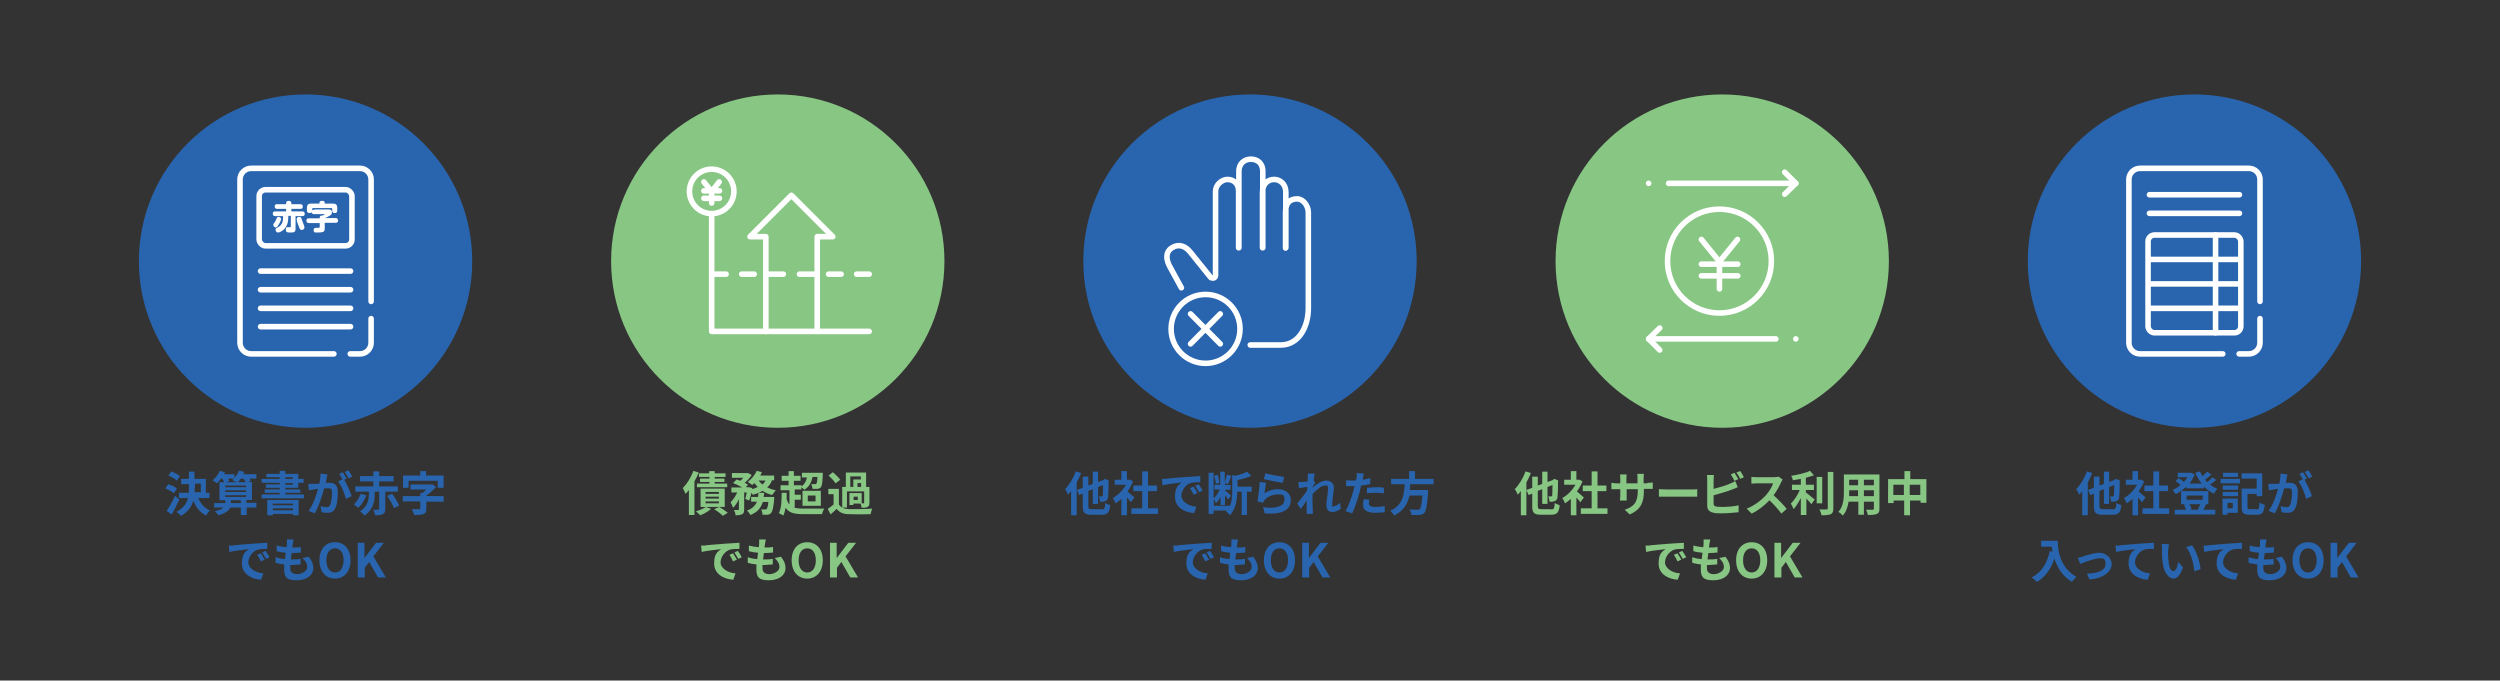 <?xml version="1.0" encoding="UTF-8"?>
<svg id="mv" xmlns="http://www.w3.org/2000/svg" version="1.1" viewBox="0 0 900 245">
  <rect x="0" y="0" width="900" height="245" fill="#333333" stroke="none"/>
  <!-- Generator: Adobe Illustrator 29.6.1, SVG Export Plug-In . SVG Version: 2.1.1 Build 9)  -->
  <g>
    <path d="M62.6,177.6c-.6-.6-2-1.3-3.1-1.8l1.1-1.5c1.1.4,2.5,1,3.1,1.6l-1.2,1.7ZM64.6,179.8c-.9,1.8-1.8,3.8-2.8,5.4l-1.8-1.3c.9-1.3,2.1-3.4,3-5.4l1.5,1.3ZM63.6,173c-.6-.6-1.9-1.4-3-1.8l1.1-1.5c1,.4,2.4,1.1,3.1,1.7l-1.2,1.7ZM71.3,179.1c.8,2.1,2.3,3.8,4.3,4.7-.5.4-1.1,1.2-1.4,1.8-2.2-1.1-3.7-3-4.6-5.4-.6,2.1-1.8,4-4.4,5.5-.4-.4-1.1-1.1-1.7-1.4,2.6-1.4,3.7-3.1,4.2-5h-3.3v-1.9h3.6c0-.6,0-1.1,0-1.7v-1.4h-2.8v-1.9h2.8v-2.6h2v2.6h4.1v5h1.3v1.9h-4.1ZM70.1,175.5c0,.6,0,1.1,0,1.7h2.2v-3.1h-2.1v1.4Z" fill="#2965af"/>
    <path d="M92.4,182.7h-3.6v2.7h-2.1v-2.7h-3.8c-.5,1.1-1.7,2.1-4.3,2.8-.3-.4-.8-1.1-1.3-1.5,1.7-.3,2.7-.8,3.2-1.3h-3.4v-1.6h4v-1h-2.1v-6.5h1.7c-.2-.4-.4-.9-.7-1.3h-.4c-.5.6-1,1.2-1.5,1.7-.4-.3-1.2-.9-1.6-1.1,1.1-.8,2.1-2.1,2.6-3.4l1.9.5c-.1.2-.2.5-.4.7h3.8v1.3c.7-.7,1.3-1.6,1.6-2.6l1.9.5c-.1.3-.2.5-.3.8h4.7v1.6h-2.5c.2.3.4.5.5.7l-1.1.5h1.5v6.5h-2v1h3.6v1.6ZM81.1,174.8v.6h7.5v-.6h-7.5ZM81.1,177.1h7.5v-.6h-7.5v.6ZM81.1,178.9h7.5v-.6h-7.5v.6ZM82.1,172.3c.2.3.4.6.4.9l-1.1.4h3.7c-.5-.3-1.1-.6-1.5-.8.2-.2.4-.3.6-.5h-2.1ZM86.7,181.1v-1h-3.6v1h3.6ZM86.7,172.3c-.3.5-.7.9-1.1,1.3h2.9c-.2-.4-.6-.9-.9-1.3h-.9Z" fill="#2965af"/>
    <path d="M102.7,175.6v.6h5.4v1.2h-5.4v.6h6.7v1.4h-15.2v-1.4h6.5v-.6h-5.4v-1.2h5.4v-.6h-5v-1.2h5v-.6h-6.5v-1.4h6.5v-.6h-4.8v-1.2h4.8v-1.1h2v1.1h4.7v1.8h1.9v1.4h-1.9v1.8h-4.7ZM96.2,180h11.3v5.5h-2v-.5h-7.3v.5h-2v-5.5ZM98.2,181.3v.6h7.3v-.6h-7.3ZM105.5,183.7v-.7h-7.3v.7h7.3ZM102.7,172.4h2.7v-.6h-2.7v.6ZM102.7,174.5h2.7v-.6h-2.7v.6Z" fill="#2965af"/>
    <path d="M117.9,170.7c-.1.4-.2,1-.3,1.4-.1.5-.2,1.1-.4,1.7.6,0,1.1,0,1.4,0,1.8,0,3,.8,3,3.2s-.2,4.7-1,6.1c-.6,1.2-1.5,1.5-2.8,1.5s-1.4-.1-2-.2l-.4-2.2c.6.2,1.6.4,2.1.4s1-.2,1.3-.7c.5-.9.7-2.9.7-4.6s-.6-1.5-1.6-1.5-.7,0-1.2,0c-.7,2.5-1.9,6.5-3.4,9l-2.2-.9c1.6-2.2,2.8-5.6,3.4-7.9-.6,0-1.1.1-1.4.2-.5,0-1.3.2-1.9.3l-.2-2.3c.6,0,1.2,0,1.8,0,.5,0,1.3,0,2.2-.1.2-1.3.4-2.5.4-3.6l2.5.3ZM123.9,172.7c1,1.5,2.2,4.4,2.7,5.9l-2.1,1c-.4-1.9-1.6-4.8-2.8-6.3l1.6-.7c-.3-.6-.8-1.5-1.2-2l1.3-.6c.4.6,1,1.7,1.4,2.3l-.9.4ZM125.5,172.2c-.4-.7-.9-1.7-1.4-2.3l1.3-.6c.5.6,1.1,1.7,1.4,2.3l-1.3.6Z" fill="#2965af"/>
    <path d="M131.9,178.3c-.6,1.6-1.7,3.4-2.9,4.5-.4-.4-1.2-.9-1.6-1.2,1.1-1,2-2.5,2.4-3.8l2.1.5ZM138.7,177v6.2c0,1-.2,1.6-.9,1.9-.7.3-1.6.4-2.8.4,0-.6-.4-1.5-.6-2,.7,0,1.6,0,1.8,0,.2,0,.3,0,.3-.3v-6.2h-1.6v.8c0,2.4-.4,5.6-3.7,7.8-.3-.5-1.1-1.2-1.6-1.5,2.9-1.9,3.2-4.4,3.2-6.4v-.7h-4.9v-1.9h6.5v-1.8h-4.8v-1.9h4.8v-1.7h2.1v1.7h5.2v1.9h-5.2v1.8h6.7v1.9h-4.6ZM141.1,177.7c1,1.3,2.1,3.1,2.6,4.3l-1.9.9c-.4-1.2-1.5-3-2.4-4.4l1.8-.8Z" fill="#2965af"/>
    <path d="M159.9,180.6h-6.4v2.5c0,1.1-.2,1.6-1.1,2-.8.3-1.9.3-3.3.3-.1-.6-.5-1.5-.9-2.1,1,0,2.3,0,2.7,0,.3,0,.4,0,.4-.3v-2.5h-6.3v-1.9h6.3v-1.1h.7c.5-.4,1.1-.8,1.5-1.3h-5.7v-1.8h7.9c0-.1,1.3.9,1.3.9-1,1.1-2.3,2.3-3.7,3.2h0c0,.1,6.4.1,6.4.1v1.9ZM147.1,175.6h-2v-4.4h6.2v-1.6h2.1v1.6h6.3v4.4h-2.1v-2.5h-10.5v2.5Z" fill="#2965af"/>
    <path d="M84.1,196.3c1.4-.1,4.2-.4,7.3-.6,1.7-.1,3.6-.2,4.8-.3v2.2c-.9,0-2.3,0-3.2.2-2,.5-3.6,2.7-3.6,4.7s2.6,3.8,5.4,3.9l-.8,2.3c-3.5-.2-6.9-2.1-6.9-5.8s1.3-4.3,2.5-5.2c-1.5.2-5,.5-7,1l-.2-2.3c.7,0,1.3,0,1.6,0ZM95.2,201.5l-1.3.6c-.4-.9-.8-1.6-1.3-2.4l1.3-.5c.4.6,1,1.6,1.4,2.3ZM97.1,200.6l-1.3.6c-.5-.9-.9-1.5-1.4-2.3l1.2-.6c.4.6,1.1,1.6,1.4,2.3Z" fill="#2965af"/>
    <path d="M111.2,200.5c1.1,1.4,1.6,2.6,1.6,4,0,2.5-2.3,4.4-6,4.4s-4.5-1.2-4.5-4,0-1,.1-1.7c-1.2-.1-2.3-.3-3.2-.6v-2c1.2.4,2.3.6,3.4.7.1-.7.2-1.5.3-2.3-1.2-.1-2.4-.3-3.3-.6v-2c1.1.3,2.3.5,3.6.6,0-.5.1-1,.1-1.3,0-.5,0-.9,0-1.5h2.4c-.1.7-.2,1.2-.3,1.6,0,.3-.1.7-.2,1.3,1.2,0,2.3,0,3.1-.2v2c-1.1.1-2,.2-3.3.2-.1.7-.2,1.5-.3,2.3h.1c1,0,2.3,0,3.4-.2v2c-1,0-2,.2-3,.2h-.7c0,.5,0,.9,0,1.2,0,1.4.9,2.1,2.5,2.1s3.6-1.1,3.6-2.5-.6-2.2-1.7-3.3l2.4-.5Z" fill="#2965af"/>
    <path d="M115,201.7c0-4.1,2.3-6.5,5.6-6.5s5.6,2.4,5.6,6.5-2.3,6.6-5.6,6.6-5.6-2.5-5.6-6.6ZM123.7,201.7c0-2.7-1.2-4.3-3.1-4.3s-3.1,1.6-3.1,4.3,1.2,4.4,3.1,4.4,3.1-1.7,3.1-4.4Z" fill="#2965af"/>
    <path d="M128.7,195.4h2.5v5.5h0l4.2-5.5h2.8l-3.8,4.9,4.5,7.6h-2.8l-3.2-5.6-1.6,2.1v3.5h-2.5v-12.6Z" fill="#2965af"/>
  </g>
  <g>
    <path d="M251.5,170.2c-.4,1-.9,2.1-1.5,3.1v12.1h-2v-9c-.4.5-.8,1-1.2,1.4-.2-.5-.7-1.6-1-2.1,1.5-1.5,3-3.8,3.8-6.2l1.9.6ZM256,183.2c-1,.9-2.6,1.8-3.9,2.3-.4-.4-1.1-1.1-1.6-1.4,1.3-.4,2.7-1,3.6-1.6l1.9.7ZM255.3,171.7h-3.7v-1.3h3.7v-.8h2v.8h3.9v1.3h-3.9v.6h3.5v1.2h-3.5v.6h4.5v1.3h-10.9v-1.3h4.5v-.6h-3.4v-1.2h3.4v-.6ZM258.9,182.5c1.1.6,2.4,1.5,3.1,2.1l-1.8,1.1c-.6-.7-2-1.7-3.1-2.4l1.8-.8h-6.7v-6.6h8.7v6.6h-1.9ZM254,177.8h4.8v-.7h-4.8v.7ZM254,179.5h4.8v-.7h-4.8v.7ZM254,181.2h4.8v-.7h-4.8v.7Z" fill="#88c684"/>
    <path d="M277.9,173c-.4,1-1,1.8-1.7,2.5.9.4,2,.8,3.1,1-.4.4-1,1.2-1.3,1.7-1.3-.3-2.4-.8-3.5-1.5-1,.6-2.2,1.1-3.5,1.4-.1-.2-.3-.4-.5-.7-.2,1.1-.5,2.1-.8,2.8l-1.4-.6c.2-.6.4-1.5.5-2.3h-.9v6c0,.9-.1,1.5-.7,1.8-.6.3-1.3.4-2.4.4,0-.6-.3-1.4-.6-1.9.6,0,1.3,0,1.5,0,.2,0,.3,0,.3-.3v-3.6c-.6,1.3-1.3,2.4-2.1,3.1-.2-.6-.6-1.4-.9-2,.9-.8,1.8-2.2,2.4-3.5h-2.1v-1.8h3.9c-1-.6-2.2-1.2-3.3-1.6l1.3-1.3c.4.2.9.3,1.3.5.4-.3.7-.7,1.1-1.1h-4.1v-1.7h5.8c0,0,1.3.7,1.3.7-.6,1-1.5,2-2.5,2.8.5.3.9.5,1.2.7l-.8.9h1.1c0,0,1.2.3,1.2.3v.4c.7-.2,1.4-.5,2-.8-.4-.4-.9-.9-1.2-1.4-.3.3-.5.5-.8.7-.4-.3-1.2-.9-1.6-1.1,1.3-1,2.6-2.5,3.2-4l1.9.5c-.2.4-.4.8-.6,1.2h5v1.7h-1ZM278.7,179.1s0,.5,0,.8c-.3,2.9-.6,4.2-1.1,4.8-.4.4-.7.5-1.2.6-.4,0-1.1,0-1.9,0,0-.6-.2-1.4-.5-1.9.6,0,1.2,0,1.5,0s.4,0,.5-.2c.2-.2.5-1,.6-2.5h-2c-.6,2-1.8,3.7-4.5,4.7-.2-.5-.7-1.2-1.2-1.6,2-.7,3-1.8,3.6-3.2h-2.1v-1.7h2.5c0-.5.1-1,.2-1.5h2c0,.5-.1,1-.2,1.5h3.8ZM273.1,173c.4.5.8,1,1.4,1.4.5-.4.8-.9,1.1-1.4h-2.5Z" fill="#88c684"/>
    <path d="M285.8,182.7c.9.3,2.1.4,3.5.4,1.3,0,5.8,0,7.4,0-.3.5-.6,1.4-.8,2h-6.6c-3.2,0-5.2-.4-6.5-2.3-.2,1.1-.4,2-.8,2.8-.3-.2-1.2-.7-1.6-.9.9-1.7,1-4.4,1-7.3h1.8c0,.9,0,1.7,0,2.4.3.8.6,1.4,1,1.8v-5.1h-3.2v-1.8h2.9v-1.6h-2.5v-1.8h2.5v-1.7h1.9v1.7h2.4v1.8h-2.4v1.6h2.7v.4c1.1-.7,1.7-1.8,2-3.2h-1.8v-1.7h7.5s0,.5,0,.7c-.1,2.8-.3,4.1-.7,4.5-.3.4-.7.5-1.1.6-.4,0-1.1,0-1.9,0,0-.5-.2-1.2-.5-1.7.6,0,1.1,0,1.4,0s.4,0,.5-.2c.2-.2.3-.9.4-2.4h-1.8c-.4,2.1-1.3,3.6-2.9,4.6-.2-.2-.7-.6-1.1-.9v.8h-2.4v1.9h2.2v1.8h-2.2v2.7ZM288.9,176.7h6.6v5.4h-6.6v-5.4ZM290.8,180.5h2.8v-2.1h-2.8v2.1Z" fill="#88c684"/>
    <path d="M302,181.6c.7,1.1,1.9,1.6,3.6,1.7,2,0,6.1,0,8.4-.2-.2.5-.5,1.4-.6,2-2.1.1-5.7.1-7.8,0-2,0-3.4-.6-4.4-1.9-.7.7-1.4,1.3-2.2,2l-1-2c.7-.4,1.4-1,2.1-1.6v-3.7h-1.9v-1.9h3.8v5.4ZM300.8,174c-.5-.8-1.6-2-2.5-2.8l1.5-1.2c1,.8,2.1,1.9,2.7,2.7l-1.7,1.3ZM305,182.7h-1.8v-7.4h1.3v-5.2h7.3v5.2h1.2v5.7c0,.8-.1,1.2-.7,1.5-.5.3-1.2.3-2.1.3,0-.4-.2-1-.4-1.5h-2.6v.5h-1.4v-4.3h4.4v3.7h.7c.2,0,.2,0,.2-.2v-4.1h-6.2v5.9ZM306.2,175.3h1v-2.7h2.7v-1.1h-3.8v3.7ZM308.8,178.8h-1.5v1.2h1.5v-1.2ZM310,173.9h-1.3v1.4h1.3v-1.4Z" fill="#88c684"/>
    <path d="M254.1,196.3c1.4-.1,4.2-.4,7.3-.6,1.7-.1,3.6-.2,4.8-.3v2.2c-.9,0-2.3,0-3.2.2-2,.5-3.6,2.7-3.6,4.7s2.6,3.8,5.4,3.9l-.8,2.3c-3.5-.2-6.9-2.1-6.9-5.8s1.3-4.3,2.5-5.2c-1.5.2-5,.5-7,1l-.2-2.3c.7,0,1.3,0,1.6,0ZM265.2,201.5l-1.3.6c-.4-.9-.8-1.6-1.3-2.4l1.3-.5c.4.6,1,1.6,1.4,2.3ZM267.1,200.6l-1.3.6c-.5-.9-.9-1.5-1.4-2.3l1.2-.6c.4.6,1.1,1.6,1.4,2.3Z" fill="#88c684"/>
    <path d="M281.2,200.5c1.1,1.4,1.6,2.6,1.6,4,0,2.5-2.3,4.4-6,4.4s-4.5-1.2-4.5-4,0-1,.1-1.7c-1.2-.1-2.3-.3-3.2-.6v-2c1.2.4,2.3.6,3.4.7.1-.7.2-1.5.3-2.3-1.2-.1-2.4-.3-3.3-.6v-2c1.1.3,2.3.5,3.6.6,0-.5.1-1,.1-1.3,0-.5,0-.9,0-1.5h2.4c-.1.7-.2,1.2-.3,1.6,0,.3-.1.7-.2,1.3,1.2,0,2.3,0,3.1-.2v2c-1.1.1-2,.2-3.3.2-.1.7-.2,1.5-.3,2.3h.1c1,0,2.3,0,3.4-.2v2c-1,0-2,.2-3,.2h-.7c0,.5,0,.9,0,1.2,0,1.4.9,2.1,2.5,2.1s3.6-1.1,3.6-2.5-.6-2.2-1.7-3.3l2.4-.5Z" fill="#88c684"/>
    <path d="M285,201.7c0-4.1,2.3-6.5,5.6-6.5s5.6,2.4,5.6,6.5-2.3,6.6-5.6,6.6-5.6-2.5-5.6-6.6ZM293.7,201.7c0-2.7-1.2-4.3-3.1-4.3s-3.1,1.6-3.1,4.3,1.2,4.4,3.1,4.4,3.1-1.7,3.1-4.4Z" fill="#88c684"/>
    <path d="M298.7,195.4h2.5v5.5h0l4.2-5.5h2.8l-3.8,4.9,4.5,7.6h-2.8l-3.2-5.6-1.6,2.1v3.5h-2.5v-12.6Z" fill="#88c684"/>
  </g>
  <g>
    <path d="M389.2,170.3c-.4,1.1-1,2.3-1.6,3.4v11.8h-2v-8.7c-.4.5-.7.9-1.1,1.3-.2-.5-.7-1.6-1.1-2,1.5-1.5,3-3.9,3.9-6.4l1.9.6ZM396.6,183.4c1,0,1.2-.4,1.3-2.3.5.3,1.3.6,1.8.8-.3,2.5-.9,3.4-3,3.4h-3.8c-2.4,0-3.1-.7-3.1-3v-4.6l-1.3.5-.8-1.8,2.1-.8v-4h2v3.2l1.6-.6v-4.4h1.9v3.7l1.7-.6.3-.2.4-.3,1.4.5v.3c0,3-.1,5-.2,5.7,0,.8-.4,1.3-1,1.5-.5.2-1.3.3-1.9.2,0-.6-.2-1.4-.4-1.9.4,0,.9,0,1,0s.4,0,.4-.4c0-.3.1-1.4.1-3.7l-1.8.7v6.1h-1.9v-5.3l-1.6.6v5.4c0,1,.2,1.2,1.3,1.2h3.5Z" fill="#2965af"/>
    <path d="M407.2,180.9c-.4-.5-.9-1.2-1.5-1.8v6.4h-2v-5.9c-.7.6-1.4,1.2-2.1,1.6-.2-.5-.6-1.5-1-1.9,1.9-1,3.6-2.8,4.8-4.8h-4.1v-1.8h2.4v-3.1h2v3.1h1.1c0,0,1.1.6,1.1.6-.5,1.3-1.2,2.5-2,3.6.8.7,2.1,1.8,2.5,2.2l-1.2,1.6ZM416.9,183v2h-9.6v-2h3.9v-6.2h-3.2v-2h3.2v-5.1h2.1v5.1h3.2v2h-3.2v6.2h3.6Z" fill="#2965af"/>
    <path d="M420,172.3c1.4-.1,4.2-.4,7.3-.6,1.7-.1,3.6-.2,4.8-.3v2.2c-.9,0-2.3,0-3.2.2-2,.5-3.6,2.7-3.6,4.7s2.6,3.8,5.4,3.9l-.8,2.3c-3.5-.2-6.9-2.1-6.9-5.8s1.3-4.3,2.5-5.2c-1.5.2-5,.5-7,1l-.2-2.3c.7,0,1.3,0,1.6,0ZM431,177.5l-1.3.6c-.4-.9-.8-1.6-1.3-2.4l1.3-.5c.4.6,1,1.6,1.4,2.3ZM433,176.6l-1.3.6c-.5-.9-.9-1.5-1.4-2.3l1.2-.6c.4.6,1.1,1.6,1.4,2.3Z" fill="#2965af"/>
    <path d="M450.4,177h-1.5v8.4h-1.9v-8.4h-1.6c0,2.5-.4,6.1-2.6,8.5-.3-.4-1-1.1-1.4-1.4,0-.1.2-.2.3-.3h-4.8v1.2h-1.8v-14.8h1.8v9.2c.9-.7,1.7-2,2.2-3.2h-1.9v-1.7h2.1v-4.7h1.6v4c.3-.8.6-2.1.8-2.9l1.6.4c-.4,1-.9,2.2-1.2,3l-1.1-.4v.7h2v1.7h-2v.2c.5.4,1.8,1.6,2.2,2l-1.1,1.3c-.2-.4-.6-.9-1.1-1.5v3.5h-1.6v-2.9c-.5.9-1.1,1.8-1.7,2.3-.1-.5-.5-1.1-.7-1.6v2.5h5.8c.7-1.6.8-3.6.8-5.2v-5.9l1.2.3c1.5-.4,3.1-.9,4.1-1.5l1.6,1.5c-1.4.6-3.3,1.2-5,1.5v2.4h5.1v1.9ZM437.7,174.2c0-.8-.3-2-.6-2.9l1.2-.4c.4.9.6,2.1.7,2.9l-1.3.4Z" fill="#2965af"/>
    <path d="M455.1,177.7c1.5-1.1,3.2-1.6,4.9-1.6,3,0,4.7,1.8,4.7,3.9,0,3.1-2.4,5.4-9.4,4.8l-.6-2.2c5,.7,7.7-.5,7.7-2.7s-1-1.9-2.5-1.9-3.6.7-4.6,2c-.3.4-.5.6-.6,1l-2-.5c.3-1.6.7-4.9.8-7l2.3.3c-.2.9-.5,3-.6,3.9ZM455.6,170.4c1.6.5,5.3,1.1,6.7,1.3l-.5,2.1c-1.7-.2-5.5-1-6.8-1.3l.5-2Z" fill="#2965af"/>
    <path d="M482.8,183c-.8.7-1.8,1.3-3.2,1.3s-2.1-.9-2.1-2.5.6-4.3.6-5.8-.4-1.2-1.1-1.2c-1.3,0-3.1,1.5-4.5,3.1,0,.5,0,.9,0,1.4,0,1.4,0,2.8.1,4.4,0,.3,0,.9.1,1.3h-2.3c0-.4,0-1,0-1.2,0-1.3,0-2.3,0-3.7-.7,1.1-1.5,2.3-2.1,3.1l-1.3-1.9c1-1.2,2.7-3.4,3.6-4.8v-1.2c-.7.1-2,.3-3,.4l-.2-2.2c.5,0,.9,0,1.5,0,.5,0,1.2-.1,1.9-.2,0-.6,0-1.1,0-1.3,0-.5,0-1,0-1.5h2.5c-.1.5-.2,1.4-.4,2.5l.6.8c-.2.3-.6.8-.9,1.3,0,.1,0,.2,0,.4,1.3-1.2,3.3-2.5,4.9-2.5s2.7,1.1,2.7,2.5-.6,4.2-.6,6,.2.7.6.7c.6,0,1.4-.4,2.2-1.2l.3,2.4Z" fill="#2965af"/>
    <path d="M493.3,174.3c-1,.2-2.1.4-3.3.5-.2.7-.3,1.5-.5,2.2-.6,2.4-1.8,5.8-2.7,7.8l-2.4-.8c1-1.7,2.3-5.2,2.9-7.6.1-.4.2-.9.4-1.4-.4,0-.8,0-1.1,0-.8,0-1.4,0-2,0v-2.1c.8.1,1.4.1,2.1.1s1,0,1.5,0c0-.4.1-.7.2-1,0-.6.1-1.3,0-1.7l2.6.2c-.1.5-.3,1.2-.4,1.6v.6c.8-.2,1.8-.3,2.7-.6v2.1ZM493,179.8c-.1.5-.2,1-.2,1.4,0,.7.4,1.3,2.2,1.3s2.3-.1,3.5-.3v2.2c-1,.1-2.2.2-3.5.2-2.8,0-4.3-1-4.3-2.7s.2-1.6.3-2.2l2,.2ZM492,175.6c.9,0,2.1-.2,3.2-.2s2,0,3,.2v2c-.9-.1-1.9-.2-2.9-.2s-2.2,0-3.2.2v-2Z" fill="#2965af"/>
    <path d="M507.7,174.2c0,.7-.1,1.5-.2,2.2h6.6s0,.6,0,.9c-.3,4.6-.7,6.5-1.3,7.3-.5.5-1,.7-1.8.8-.6,0-1.8,0-2.9,0,0-.6-.3-1.4-.7-2,1.2.1,2.4.1,2.9.1s.6,0,.8-.2c.4-.4.7-1.9,1-4.9h-4.7c-.6,2.9-2.1,5.5-5.5,7.2-.3-.6-.9-1.3-1.4-1.7,4.6-2.1,5-6,5.2-9.6h-4.9v-1.9h6.5v-2.8h2.1v2.8h6.7v1.9h-8.2Z" fill="#2965af"/>
    <path d="M424.1,196.3c1.4-.1,4.2-.4,7.3-.6,1.7-.1,3.6-.2,4.8-.3v2.2c-.9,0-2.3,0-3.2.2-2,.5-3.6,2.7-3.6,4.7s2.6,3.8,5.4,3.9l-.8,2.3c-3.5-.2-6.9-2.1-6.9-5.8s1.3-4.3,2.5-5.2c-1.5.2-5,.5-7,1l-.2-2.3c.7,0,1.3,0,1.6,0ZM435.2,201.5l-1.3.6c-.4-.9-.8-1.6-1.3-2.4l1.3-.5c.4.6,1,1.6,1.4,2.3ZM437.1,200.6l-1.3.6c-.5-.9-.9-1.5-1.4-2.3l1.2-.6c.4.6,1.1,1.6,1.4,2.3Z" fill="#2965af"/>
    <path d="M451.2,200.5c1.1,1.4,1.6,2.6,1.6,4,0,2.5-2.3,4.4-6,4.4s-4.5-1.2-4.5-4,0-1,.1-1.7c-1.2-.1-2.3-.3-3.2-.6v-2c1.2.4,2.3.6,3.4.7.1-.7.2-1.5.3-2.3-1.2-.1-2.4-.3-3.3-.6v-2c1.1.3,2.3.5,3.6.6,0-.5.1-1,.1-1.3,0-.5,0-.9,0-1.5h2.4c-.1.7-.2,1.2-.3,1.6,0,.3-.1.7-.2,1.3,1.2,0,2.3,0,3.1-.2v2c-1.1.1-2,.2-3.3.2-.1.7-.2,1.5-.3,2.3h.1c1,0,2.3,0,3.4-.2v2c-1,0-2,.2-3,.2h-.7c0,.5,0,.9,0,1.2,0,1.4.9,2.1,2.5,2.1s3.6-1.1,3.6-2.5-.6-2.2-1.7-3.3l2.4-.5Z" fill="#2965af"/>
    <path d="M455,201.7c0-4.1,2.3-6.5,5.6-6.5s5.6,2.4,5.6,6.5-2.3,6.6-5.6,6.6-5.6-2.5-5.6-6.6ZM463.7,201.7c0-2.7-1.2-4.3-3.1-4.3s-3.1,1.6-3.1,4.3,1.2,4.4,3.1,4.4,3.1-1.7,3.1-4.4Z" fill="#2965af"/>
    <path d="M468.7,195.4h2.5v5.5h0l4.2-5.5h2.8l-3.8,4.9,4.5,7.6h-2.8l-3.2-5.6-1.6,2.1v3.5h-2.5v-12.6Z" fill="#2965af"/>
  </g>
  <g>
    <path d="M551.1,170.3c-.4,1.1-1,2.3-1.6,3.4v11.8h-2v-8.7c-.4.5-.7.9-1.1,1.3-.2-.5-.7-1.6-1.1-2,1.5-1.5,3-3.9,3.9-6.4l1.9.6ZM558.4,183.4c1,0,1.2-.4,1.3-2.3.5.3,1.3.6,1.8.8-.3,2.5-.9,3.4-3,3.4h-3.8c-2.4,0-3.1-.7-3.1-3v-4.6l-1.3.5-.8-1.8,2.1-.8v-4h2v3.2l1.6-.6v-4.4h1.9v3.7l1.7-.6.3-.2.4-.3,1.4.5v.3c0,3-.1,5-.2,5.7,0,.8-.4,1.3-1,1.5-.5.2-1.3.3-1.9.2,0-.6-.2-1.4-.4-1.9.4,0,.9,0,1,0s.4,0,.4-.4c0-.3.1-1.4.1-3.7l-1.8.7v6.1h-1.9v-5.3l-1.6.6v5.4c0,1,.2,1.2,1.3,1.2h3.5Z" fill="#88c684"/>
    <path d="M569,180.9c-.4-.5-.9-1.2-1.5-1.8v6.4h-2v-5.9c-.7.6-1.4,1.2-2.1,1.6-.2-.5-.6-1.5-1-1.9,1.9-1,3.6-2.8,4.8-4.8h-4.1v-1.8h2.4v-3.1h2v3.1h1.1c0,0,1.1.6,1.1.6-.5,1.3-1.2,2.5-2,3.6.8.7,2.1,1.8,2.5,2.2l-1.2,1.6ZM578.7,183v2h-9.6v-2h3.9v-6.2h-3.2v-2h3.2v-5.1h2.1v5.1h3.2v2h-3.2v6.2h3.6Z" fill="#88c684"/>
    <path d="M593.1,173.8c.9,0,1.4,0,1.9-.1v2.3c-.4,0-1,0-1.9,0h-1.3v.6c0,4.2-1,6.8-5.1,8.6l-1.8-1.7c3.3-1.1,4.7-2.6,4.7-6.8v-.6h-4v2.3c0,.7,0,1.4,0,1.8h-2.4c0-.3.1-1,.1-1.8v-2.3h-1.4c-.9,0-1.5,0-1.8,0v-2.3c.3,0,1,.2,1.8.2h1.4v-1.7c0-.6,0-1.2-.1-1.5h2.4c0,.3-.1.9-.1,1.5v1.7h4v-1.8c0-.7,0-1.2-.1-1.6h2.4c0,.3-.1.9-.1,1.6v1.8h1.3Z" fill="#88c684"/>
    <path d="M597.2,176.1c.6,0,1.9.1,2.7.1h9.1c.8,0,1.5,0,2-.1v2.7c-.4,0-1.3,0-2,0h-9.1c-1,0-2.1,0-2.7,0v-2.7Z" fill="#88c684"/>
    <path d="M616.9,181.3c0,.7.3.9,1.1,1.1.5,0,1.2.1,2,.1,1.8,0,4.5-.2,5.9-.6v2.5c-1.6.2-4.2.4-6.1.4s-2.1,0-2.9-.2c-1.5-.3-2.3-1.1-2.3-2.5v-9.3c0-.4,0-1.2-.1-1.8h2.5c0,.5-.1,1.3-.1,1.8v3.2c2-.5,4.4-1.2,5.9-1.9.6-.2,1.2-.5,1.9-.9l.9,2.2c-.7.3-1.4.6-2,.8-1.7.7-4.5,1.5-6.7,2.1v3.1ZM624.4,173.1c-.3-.7-.9-1.7-1.3-2.3l1.3-.6c.4.6,1,1.7,1.4,2.3l-1.4.6ZM626.4,169.5c.5.6,1.1,1.7,1.4,2.3l-1.3.6c-.4-.7-.9-1.7-1.4-2.3l1.3-.5Z" fill="#88c684"/>
    <path d="M641.8,172.5c-.1.2-.4.7-.6,1.1-.6,1.3-1.5,3.1-2.7,4.7,1.7,1.5,3.7,3.6,4.7,4.9l-1.9,1.7c-1.1-1.5-2.7-3.3-4.3-4.8-1.8,1.9-4.1,3.7-6.4,4.8l-1.8-1.8c2.7-1,5.4-3.1,7-4.9,1.1-1.3,2.2-3,2.5-4.2h-5.8c-.7,0-1.6.1-2,.1v-2.4c.5,0,1.5.1,2,.1h6c.7,0,1.4-.1,1.8-.2l1.4,1Z" fill="#88c684"/>
    <path d="M650.3,177.4c.8.6,2.5,2.1,3,2.4l-1.2,1.7c-.4-.5-1.1-1.3-1.8-2v5.9h-2v-6.1c-.8,1.5-1.7,3-2.6,4-.2-.6-.7-1.5-1-2,1.2-1.2,2.5-3.1,3.2-4.9h-2.8v-1.9h3.2v-2.1c-1,.2-1.9.3-2.9.5,0-.4-.3-1.2-.6-1.6,2.4-.4,5.2-1,6.8-1.8l1.4,1.6c-.8.3-1.8.6-2.9.9v2.5h2.9v1.9h-2.9v.9ZM656,181.2h-2v-9.5h2v9.5ZM660,169.9v13.1c0,1.2-.2,1.7-.9,2.1-.7.3-1.8.4-3.4.4,0-.6-.4-1.5-.7-2.1,1.1,0,2.2,0,2.5,0,.3,0,.5-.1.5-.4v-13.1h2Z" fill="#88c684"/>
    <path d="M676.6,183.1c0,1.1-.2,1.6-.9,1.9-.7.3-1.7.4-3.3.4,0-.5-.4-1.4-.6-1.9,1,0,2.1,0,2.4,0s.4-.1.4-.4v-2.5h-3.6v4.7h-2v-4.7h-3.5c-.3,1.9-.9,3.7-2.1,5-.3-.4-1.1-1.1-1.6-1.3,1.9-2,2-5.1,2-7.4v-6.1h12.8v12.3ZM668.9,178.6v-2.1h-3.2v.3c0,.5,0,1.2,0,1.8h3.2ZM665.7,172.7v2h3.2v-2h-3.2ZM674.6,172.7h-3.6v2h3.6v-2ZM674.6,178.6v-2.1h-3.6v2.1h3.6Z" fill="#88c684"/>
    <path d="M693.5,172.5v8.5h-2.1v-.8h-3.8v5.3h-2.1v-5.3h-3.8v.9h-2v-8.6h5.9v-2.9h2.1v2.9h6ZM685.4,178.2v-3.7h-3.8v3.7h3.8ZM691.3,178.2v-3.7h-3.8v3.7h3.8Z" fill="#88c684"/>
    <path d="M594.1,196.3c1.4-.1,4.2-.4,7.3-.6,1.7-.1,3.6-.2,4.8-.3v2.2c-.9,0-2.3,0-3.2.2-2,.5-3.6,2.7-3.6,4.7s2.6,3.8,5.4,3.9l-.8,2.3c-3.5-.2-6.9-2.1-6.9-5.8s1.3-4.3,2.5-5.2c-1.5.2-5,.5-7,1l-.2-2.3c.7,0,1.3,0,1.6,0ZM605.2,201.5l-1.3.6c-.4-.9-.8-1.6-1.3-2.4l1.3-.5c.4.6,1,1.6,1.4,2.3ZM607.1,200.6l-1.3.6c-.5-.9-.9-1.5-1.4-2.3l1.2-.6c.4.6,1.1,1.6,1.4,2.3Z" fill="#88c684"/>
    <path d="M621.2,200.5c1.1,1.4,1.6,2.6,1.6,4,0,2.5-2.3,4.4-6,4.4s-4.5-1.2-4.5-4,0-1,.1-1.7c-1.2-.1-2.3-.3-3.2-.6v-2c1.2.4,2.3.6,3.4.7.1-.7.2-1.5.3-2.3-1.2-.1-2.4-.3-3.3-.6v-2c1.1.3,2.3.5,3.6.6,0-.5.1-1,.1-1.3,0-.5,0-.9,0-1.5h2.4c-.1.7-.2,1.2-.3,1.6,0,.3-.1.7-.2,1.3,1.2,0,2.3,0,3.1-.2v2c-1.1.1-2,.2-3.3.2-.1.7-.2,1.5-.3,2.3h.1c1,0,2.3,0,3.4-.2v2c-1,0-2,.2-3,.2h-.7c0,.5,0,.9,0,1.2,0,1.4.9,2.1,2.5,2.1s3.6-1.1,3.6-2.5-.6-2.2-1.7-3.3l2.4-.5Z" fill="#88c684"/>
    <path d="M625,201.7c0-4.1,2.3-6.5,5.6-6.5s5.6,2.4,5.6,6.5-2.3,6.6-5.6,6.6-5.6-2.5-5.6-6.6ZM633.7,201.7c0-2.7-1.2-4.3-3.1-4.3s-3.1,1.6-3.1,4.3,1.2,4.4,3.1,4.4,3.1-1.7,3.1-4.4Z" fill="#88c684"/>
    <path d="M638.7,195.4h2.5v5.5h0l4.2-5.5h2.8l-3.8,4.9,4.5,7.6h-2.8l-3.2-5.6-1.6,2.1v3.5h-2.5v-12.6Z" fill="#88c684"/>
  </g>
  <g>
    <path d="M753.2,170.3c-.4,1.1-1,2.3-1.6,3.4v11.8h-2v-8.7c-.4.5-.7.9-1.1,1.3-.2-.5-.7-1.6-1.1-2,1.5-1.5,3-3.9,3.9-6.4l1.9.6ZM760.6,183.4c1,0,1.2-.4,1.3-2.3.5.3,1.3.6,1.8.8-.3,2.5-.9,3.4-3,3.4h-3.8c-2.4,0-3.1-.7-3.1-3v-4.6l-1.3.5-.8-1.8,2.1-.8v-4h2v3.2l1.6-.6v-4.4h1.9v3.7l1.7-.6.3-.2.4-.3,1.4.5v.3c0,3-.1,5-.2,5.7,0,.8-.4,1.3-1,1.5-.5.2-1.3.3-1.9.2,0-.6-.2-1.4-.4-1.9.4,0,.9,0,1,0s.4,0,.4-.4c0-.3.1-1.4.1-3.7l-1.8.7v6.1h-1.9v-5.3l-1.6.6v5.4c0,1,.2,1.2,1.3,1.2h3.5Z" fill="#2965af"/>
    <path d="M771.2,180.9c-.4-.5-.9-1.2-1.5-1.8v6.4h-2v-5.9c-.7.6-1.4,1.2-2.1,1.6-.2-.5-.6-1.5-1-1.9,1.9-1,3.6-2.8,4.8-4.8h-4.1v-1.8h2.4v-3.1h2v3.1h1.1c0,0,1.1.6,1.1.6-.5,1.3-1.2,2.5-2,3.6.8.7,2.1,1.8,2.5,2.2l-1.2,1.6ZM780.9,183v2h-9.6v-2h3.9v-6.2h-3.2v-2h3.2v-5.1h2.1v5.1h3.2v2h-3.2v6.2h3.6Z" fill="#2965af"/>
    <path d="M797.8,172.8c-.7.6-1.5,1.2-2.2,1.7.8.6,1.7,1.1,2.7,1.5-.5.4-1,1.2-1.3,1.7-1.4-.6-2.6-1.5-3.6-2.6v.7h-6.3v-.6c-1.2,1.1-2.5,2-3.8,2.7-.3-.4-.8-1.1-1.2-1.5,1-.4,2-1,2.9-1.8-.5-.5-1.2-1-1.8-1.4l1.1-1.1c.6.4,1.4.9,1.9,1.4.5-.5.9-1.1,1.3-1.7h-3.5v-1.6h4.8c0,0,1.3.6,1.3.6-.5,1.2-1.1,2.3-1.9,3.3h4.4c-.9-1.2-1.7-2.5-2.3-3.9l1.7-.5c.3.6.5,1.2.9,1.7.6-.5,1.3-1.1,1.7-1.6l1.5,1.1c-.7.6-1.6,1.3-2.3,1.8.3.3.5.6.8.9.7-.5,1.4-1.2,1.9-1.8l1.5,1.1ZM794.2,181.6c-.4.7-.7,1.4-1,1.9h4.3v1.7h-14.6v-1.7h4.1c-.2-.6-.5-1.2-.8-1.8l.9-.2h-1.9v-4.7h9.8v4.7h-1.5.7ZM787.2,179.9h5.8v-1.5h-5.8v1.5ZM788.2,181.5c.4.6.7,1.3.8,1.8l-.6.2h3.3-.5c.3-.6.6-1.4.9-2h-3.9Z" fill="#2965af"/>
    <path d="M799.4,172.4h7v1.6h-7v-1.6ZM805.6,184.6h-3.7v.7h-1.8v-5.8h5.5v5.1ZM800.2,174.8h5.5v1.5h-5.5v-1.5ZM800.2,177.1h5.5v1.5h-5.5v-1.5ZM805.7,171.7h-5.4v-1.5h5.4v1.5ZM801.9,181v2h1.9v-2h-1.9ZM812.4,183.4c.8,0,.9-.4,1-2.5.4.3,1.3.7,1.9.8-.3,2.8-.8,3.6-2.7,3.6h-2.8c-2.1,0-2.8-.6-2.8-2.7v-6.7h5.4v-3.6h-5.4v-1.9h7.4v8.2h-2v-.8h-3.3v4.7c0,.7.1.8.9.8h2.4Z" fill="#2965af"/>
    <path d="M823.5,170.7c-.1.4-.2,1-.3,1.4-.1.5-.2,1.1-.4,1.7.6,0,1.1,0,1.4,0,1.8,0,3,.8,3,3.2s-.2,4.7-1,6.1c-.6,1.2-1.5,1.5-2.8,1.5s-1.4-.1-2-.2l-.4-2.2c.6.2,1.6.4,2.1.4s1-.2,1.3-.7c.5-.9.7-2.9.7-4.6s-.6-1.5-1.6-1.5-.7,0-1.2,0c-.7,2.5-1.9,6.5-3.4,9l-2.2-.9c1.6-2.2,2.8-5.6,3.4-7.9-.6,0-1.1.1-1.4.2-.5,0-1.3.2-1.9.3l-.2-2.3c.6,0,1.2,0,1.8,0,.5,0,1.3,0,2.2-.1.2-1.3.4-2.5.4-3.6l2.5.3ZM829.6,172.7c1,1.5,2.2,4.4,2.7,5.9l-2.1,1c-.4-1.9-1.6-4.8-2.8-6.3l1.6-.7c-.3-.6-.8-1.5-1.2-2l1.3-.6c.4.6,1,1.7,1.4,2.3l-.9.4ZM831.1,172.2c-.4-.7-.9-1.7-1.4-2.3l1.3-.6c.5.6,1.1,1.7,1.4,2.3l-1.3.6Z" fill="#2965af"/>
    <path d="M740.8,194.6c0,3.2.5,9.4,6.7,13.1-.4.4-1.3,1.2-1.6,1.8-3.5-2.1-5.3-5.3-6.3-8.4-1.3,3.8-3.3,6.6-6.3,8.4-.4-.4-1.3-1.3-1.9-1.6,3.5-1.8,5.6-5.1,6.5-9.5l1,.2c-.1-.6-.2-1.3-.2-1.8h-3.9v-2.1h5.9Z" fill="#2965af"/>
    <path d="M749.8,200.3c1.1-.3,4-1.3,6-1.3s4.4,1.6,4.4,4.1-2.7,5.1-8,5.5l-.9-2.1c3.8-.1,6.7-1.1,6.7-3.4s-1-2.1-2.4-2.1-5.3,1.4-6.7,2l-.9-2.2c.5,0,1.3-.3,1.8-.4Z" fill="#2965af"/>
    <path d="M763.3,196.3c1.4-.1,4.2-.4,7.3-.6,1.7-.1,3.6-.2,4.8-.3v2.2c-.9,0-2.3,0-3.2.2-2,.5-3.6,2.7-3.6,4.7s2.6,3.8,5.4,3.9l-.8,2.3c-3.5-.2-6.9-2.1-6.9-5.8s1.4-4.3,2.5-5.2c-1.4.2-5,.5-7,1l-.2-2.3c.7,0,1.3,0,1.6,0Z" fill="#2965af"/>
    <path d="M780.5,197.9c0,1.1,0,2.4.1,3.6.2,2.4.7,4.1,1.8,4.1s1.5-2,1.8-3.3l1.7,2c-1.1,2.9-2.2,4-3.5,4s-3.5-1.7-3.9-6.2c-.2-1.5-.2-3.5-.2-4.5s0-1.2-.1-1.7h2.6c-.1.6-.2,1.6-.2,2.1ZM792.2,204.9l-2.2.8c-.3-2.7-1.2-6.7-3-8.7l2.1-.7c1.6,2,2.9,6,3.1,8.6Z" fill="#2965af"/>
    <path d="M795,196.3c1.4-.1,4.2-.4,7.3-.6,1.7-.1,3.6-.2,4.8-.3v2.2c-.9,0-2.3,0-3.2.2-2,.5-3.6,2.7-3.6,4.7s2.6,3.8,5.4,3.9l-.8,2.3c-3.5-.2-6.9-2.1-6.9-5.8s1.4-4.3,2.5-5.2c-1.4.2-5,.5-7,1l-.2-2.3c.7,0,1.3,0,1.6,0Z" fill="#2965af"/>
    <path d="M821.5,200.5c1.1,1.4,1.6,2.6,1.6,4,0,2.5-2.3,4.4-6,4.4s-4.5-1.2-4.5-4,0-1,.1-1.7c-1.2-.1-2.3-.3-3.2-.6v-2c1.2.4,2.3.6,3.4.7.1-.7.2-1.5.3-2.3-1.2-.1-2.4-.3-3.3-.6v-2c1.1.3,2.3.5,3.6.6,0-.5.1-1,.1-1.3,0-.5,0-.9,0-1.5h2.4c-.1.7-.2,1.2-.3,1.6,0,.3-.1.7-.2,1.3,1.2,0,2.3,0,3.1-.2v2c-1.1.1-2,.2-3.3.2-.1.7-.2,1.5-.3,2.3h.1c1,0,2.3,0,3.4-.2v2c-1,0-2,.2-3,.2h-.7c0,.5,0,.9,0,1.2,0,1.4.9,2.1,2.5,2.1s3.6-1.1,3.6-2.5-.6-2.2-1.7-3.3l2.4-.5Z" fill="#2965af"/>
    <path d="M825.3,201.7c0-4.1,2.3-6.5,5.6-6.5s5.6,2.4,5.6,6.5-2.3,6.6-5.6,6.6-5.6-2.5-5.6-6.6ZM834,201.7c0-2.7-1.2-4.3-3.1-4.3s-3.1,1.6-3.1,4.3,1.2,4.4,3.1,4.4,3.1-1.7,3.1-4.4Z" fill="#2965af"/>
    <path d="M838.9,195.4h2.5v5.5h0l4.2-5.5h2.8l-3.8,4.9,4.5,7.6h-2.8l-3.2-5.6-1.6,2.1v3.5h-2.5v-12.6Z" fill="#2965af"/>
  </g>
  <g>
    <circle cx="110" cy="94" r="60" fill="#2965af"/>
    <g>
      <g>
        <path d="M126.1,127.4h3.5c2.2,0,4-1.8,4-4v-8.7" fill="none" stroke="#fff" stroke-linecap="round" stroke-linejoin="round" stroke-width="2"/>
        <path d="M120.2,127.4h-29.8c-2.2,0-4-1.8-4-4v-58.8c0-2.2,1.8-4,4-4h39.2c2.2,0,4,1.8,4,4v43.9" fill="none" stroke="#fff" stroke-linecap="round" stroke-linejoin="round" stroke-width="2"/>
      </g>
      <line x1="93.8" y1="111" x2="126.2" y2="111" fill="none" stroke="#fff" stroke-linecap="round" stroke-linejoin="round" stroke-width="2"/>
      <line x1="93.8" y1="117.6" x2="126.2" y2="117.6" fill="none" stroke="#fff" stroke-linecap="round" stroke-linejoin="round" stroke-width="2"/>
      <line x1="93.8" y1="97.6" x2="126.2" y2="97.6" fill="none" stroke="#fff" stroke-linecap="round" stroke-linejoin="round" stroke-width="2"/>
      <line x1="93.8" y1="104.3" x2="126.2" y2="104.3" fill="none" stroke="#fff" stroke-linecap="round" stroke-linejoin="round" stroke-width="2"/>
      <rect x="93.3" y="68.3" width="33.4" height="20.2" rx="2.3" ry="2.3" fill="none" stroke="#fff" stroke-linecap="round" stroke-linejoin="round" stroke-width="2"/>
      <g>
        <path d="M106.4,82.4c0,1.3-.8,1.3-1.8,1.3h-.3c-.7,0-1.4,0-1.4-1s.3-.9.8-.9.1,0,.3,0c.2,0,.2,0,.3,0,.3,0,.4,0,.4-.4v-3.7h-.9c0,1.9-.2,3.6-1.7,5-.5.4-1.3,1-2,1s-.9-.6-.9-1,.3-.6.7-.8c.9-.4,1.5-1,1.8-2,.2-.7.2-1.4.2-2.1h-2.8c-.6,0-.9-.3-.9-.9s.3-.8.9-.8h3.9v-.9h-3.2c-.6,0-.9-.3-.9-.9s.3-.8.9-.8h3.2v-.3c0-.7.4-.9,1-.9s.9.3.9.9v.3h3.2c.6,0,.9.3.9.9s-.3.8-.9.8h-3.2v.9h3.9c.6,0,.9.3.9.9s-.3.8-.9.8h-2.4v4.6ZM101.2,78.8c0,.4-.5,1.5-.8,1.9-.1.2-.3.6-.5.8-.2.3-.4.4-.6.4-.4,0-.9-.4-.9-.9s0-.3.1-.4c0-.2.2-.3.4-.6.3-.4.5-.9.7-1.4.1-.3.3-.5.7-.5s.9.3.9.7ZM108.6,78.8c0,.1,0,.3.1.4.2.6.4,1.1.6,1.6.2.4.3.8.3,1.1,0,.6-.6.9-1,.9s-.7-.3-1-1.2c-.3-.6-.8-2-.8-2.7s.5-.8,1-.8.7.3.8.8Z" fill="#fff"/>
        <path d="M113.1,75.4h5.2c.6,0,1.2.2,1.2,1s-.4,1-.9,1.3c-.5.3-1,.6-1.6.8h3.8c.6,0,.9.3.9.9s-.3.8-.9.8h-3.9v2c0,.5,0,1-.6,1.3-.3.1-.9.2-1.3.2h-.6c-.3,0-.7,0-1,0-.4-.1-.5-.5-.5-.8,0-.6.3-.9.9-.9s.6,0,.9,0,.4,0,.4-.3v-1.4h-3.9c-.6,0-.9-.3-.9-.9s.3-.8.9-.8h3.9v-.3c0-.6.4-.7.9-.7h.1c.1,0,.4-.2.6-.3.1,0,.2-.1.2-.2s0,0-.1,0h-3.7c-.5,0-.8-.2-.9-.7-.2.3-.5.3-.8.3-.6,0-.9-.3-.9-.9v-1c0-1,.4-1.5,1.5-1.5h3v-.3c0-.6.6-.7,1-.7s.9.1.9.7v.3h3c1,0,1.5.4,1.5,1.5v1c0,.7-.3.9-.9.9s-.9-.3-.9-.9v-.6c0-.2-.1-.3-.3-.3h-6.6c-.2,0-.3.1-.3.3v.6c.2-.3.4-.3.8-.3Z" fill="#fff"/>
      </g>
    </g>
  </g>
  <g>
    <circle cx="790" cy="94" r="60" fill="#2965af"/>
    <g>
      <g>
        <path d="M806.1,127.4h3.5c2.2,0,4-1.8,4-4v-8.7" fill="none" stroke="#fff" stroke-linecap="round" stroke-linejoin="round" stroke-width="2"/>
        <path d="M800.2,127.4h-29.8c-2.2,0-4-1.8-4-4v-58.8c0-2.2,1.8-4,4-4h39.2c2.2,0,4,1.8,4,4v43.9" fill="none" stroke="#fff" stroke-linecap="round" stroke-linejoin="round" stroke-width="2"/>
      </g>
      <line x1="773.8" y1="76.8" x2="806.2" y2="76.8" fill="none" stroke="#fff" stroke-linecap="round" stroke-linejoin="round" stroke-width="2"/>
      <line x1="773.8" y1="70.1" x2="806.2" y2="70.1" fill="none" stroke="#fff" stroke-linecap="round" stroke-linejoin="round" stroke-width="2"/>
      <line x1="773.8" y1="93.4" x2="806.2" y2="93.4" fill="none" stroke="#fff" stroke-linecap="round" stroke-linejoin="round" stroke-width="2"/>
      <line x1="773.8" y1="102.2" x2="806.2" y2="102.2" fill="none" stroke="#fff" stroke-linecap="round" stroke-linejoin="round" stroke-width="2"/>
      <line x1="773.8" y1="111" x2="806.2" y2="111" fill="none" stroke="#fff" stroke-linecap="round" stroke-linejoin="round" stroke-width="2"/>
      <rect x="773.3" y="84.6" width="33.4" height="35.2" rx="2.3" ry="2.3" fill="none" stroke="#fff" stroke-linecap="round" stroke-linejoin="round" stroke-width="2"/>
      <line x1="797.6" y1="119.8" x2="797.6" y2="84.6" fill="none" stroke="#fff" stroke-linecap="round" stroke-linejoin="round" stroke-width="2"/>
    </g>
  </g>
  <g>
    <circle cx="450" cy="94" r="60" fill="#2965af"/>
    <g>
      <path d="M450.1,124.2h11c6.3,0,9.9-6.3,9.9-13.3v-34.4c0-2.3-1.7-4.9-4.1-4.9s-4.1,1.4-4.1,4.6v13.1M445.9,89.2s0-20.3,0-20.4c0-2.9-2-4.2-4-4.2s-4.3,1.9-4.3,4.3v30.2c0,.5-.3.9-.7,1-.1,0-.2,0-.4,0-.3,0-.6-.1-.8-.4l-7-8.7c-1.8-2.4-4.3-3.4-6.8-1.8s-2.1,4.4-.7,6.9c1.6,3,4.1,7.5,4.1,7.5M454.6,89.2v-27.6c0-2.6-1.7-4.3-4.3-4.3s-4.3,1.9-4.3,4.3v27.6M462.9,89.2v-20c0-3-2.1-4.6-4.2-4.6s-4.2,1.4-4.2,4.7,0,19.9,0,19.9" fill="none" stroke="#fff" stroke-linecap="round" stroke-linejoin="round" stroke-width="2"/>
      <g>
        <circle cx="434" cy="118.4" r="12.4" fill="none" stroke="#fff" stroke-linecap="round" stroke-linejoin="round" stroke-width="2"/>
        <g>
          <line x1="428.6" y1="113" x2="439.3" y2="123.8" fill="none" stroke="#fff" stroke-linecap="round" stroke-linejoin="round" stroke-width="2"/>
          <line x1="439.3" y1="113" x2="428.6" y2="123.8" fill="none" stroke="#fff" stroke-linecap="round" stroke-linejoin="round" stroke-width="2"/>
        </g>
      </g>
    </g>
  </g>
  <g>
    <circle cx="620" cy="94" r="60" fill="#88c684"/>
    <g>
      <g>
        <polyline points="642.5 69.9 646.5 66 642.5 62" fill="none" stroke="#fff" stroke-linecap="round" stroke-linejoin="round" stroke-width="2"/>
        <line x1="600.7" y1="66" x2="646.5" y2="66" fill="none" stroke="#fff" stroke-linecap="round" stroke-linejoin="round" stroke-width="2"/>
        <line x1="593.5" y1="66" x2="593.5" y2="66" fill="none" stroke="#fff" stroke-linecap="round" stroke-linejoin="round" stroke-width="2"/>
      </g>
      <g>
        <polyline points="597.5 118.1 593.5 122 597.5 126" fill="none" stroke="#fff" stroke-linecap="round" stroke-linejoin="round" stroke-width="2"/>
        <line x1="639.3" y1="122" x2="593.5" y2="122" fill="none" stroke="#fff" stroke-linecap="round" stroke-linejoin="round" stroke-width="2"/>
        <line x1="646.5" y1="122" x2="646.5" y2="122" fill="none" stroke="#fff" stroke-linecap="round" stroke-linejoin="round" stroke-width="2"/>
      </g>
      <g>
        <circle cx="619" cy="94" r="18.7" fill="none" stroke="#fff" stroke-linecap="round" stroke-linejoin="round" stroke-width="2"/>
        <polyline points="625.5 86.2 619 94.2 612.5 86.2" fill="none" stroke="#fff" stroke-linecap="round" stroke-linejoin="round" stroke-width="2"/>
        <line x1="619" y1="94" x2="619" y2="104" fill="none" stroke="#fff" stroke-linecap="round" stroke-linejoin="round" stroke-width="2"/>
        <line x1="612.5" y1="95.1" x2="625.6" y2="95.1" fill="none" stroke="#fff" stroke-linecap="round" stroke-linejoin="round" stroke-width="2"/>
        <line x1="612.5" y1="99.3" x2="625.6" y2="99.3" fill="none" stroke="#fff" stroke-linecap="round" stroke-linejoin="round" stroke-width="2"/>
      </g>
    </g>
  </g>
  <g>
    <circle cx="280" cy="94" r="60" fill="#88c684"/>
    <g>
      <g>
        <circle cx="256.2" cy="68.9" r="8" fill="none" stroke="#fff" stroke-linecap="round" stroke-linejoin="round" stroke-width="2"/>
        <polyline points="258.9 65.5 256.2 69 253.4 65.5" fill="none" stroke="#fff" stroke-linecap="round" stroke-linejoin="round" stroke-width="2"/>
        <line x1="256.2" y1="68.9" x2="256.2" y2="73.1" fill="none" stroke="#fff" stroke-linecap="round" stroke-linejoin="round" stroke-width="2"/>
        <line x1="253.4" y1="68.7" x2="259" y2="68.7" fill="none" stroke="#fff" stroke-linecap="round" stroke-linejoin="round" stroke-width="2"/>
        <line x1="253.4" y1="71.4" x2="259" y2="71.4" fill="none" stroke="#fff" stroke-linecap="round" stroke-linejoin="round" stroke-width="2"/>
      </g>
      <polyline points="256.2 76.9 256.2 119.3 312.9 119.3" fill="none" stroke="#fff" stroke-linecap="round" stroke-linejoin="round" stroke-width="2"/>
      <g>
        <line x1="298.3" y1="98.7" x2="302.8" y2="98.7" fill="none" stroke="#fff" stroke-linecap="round" stroke-linejoin="round" stroke-width="2"/>
        <line x1="308.4" y1="98.7" x2="312.9" y2="98.7" fill="none" stroke="#fff" stroke-linecap="round" stroke-linejoin="round" stroke-width="2"/>
      </g>
      <g>
        <polyline points="294.2 119.3 294.2 85.2 299.8 85.2 284.9 70.3 270 85.2 275.7 85.2 275.7 119.3" fill="none" stroke="#fff" stroke-linecap="round" stroke-linejoin="round" stroke-width="2"/>
        <g>
          <line x1="276.5" y1="98.7" x2="282" y2="98.7" fill="none" stroke="#fff" stroke-linecap="round" stroke-linejoin="round" stroke-width="2"/>
          <line x1="287.8" y1="98.7" x2="293.3" y2="98.7" fill="none" stroke="#fff" stroke-linecap="round" stroke-linejoin="round" stroke-width="2"/>
        </g>
      </g>
      <g>
        <line x1="256.9" y1="98.7" x2="261.4" y2="98.7" fill="none" stroke="#fff" stroke-linecap="round" stroke-linejoin="round" stroke-width="2"/>
        <line x1="267" y1="98.7" x2="271.5" y2="98.7" fill="none" stroke="#fff" stroke-linecap="round" stroke-linejoin="round" stroke-width="2"/>
      </g>
    </g>
  </g>
</svg>